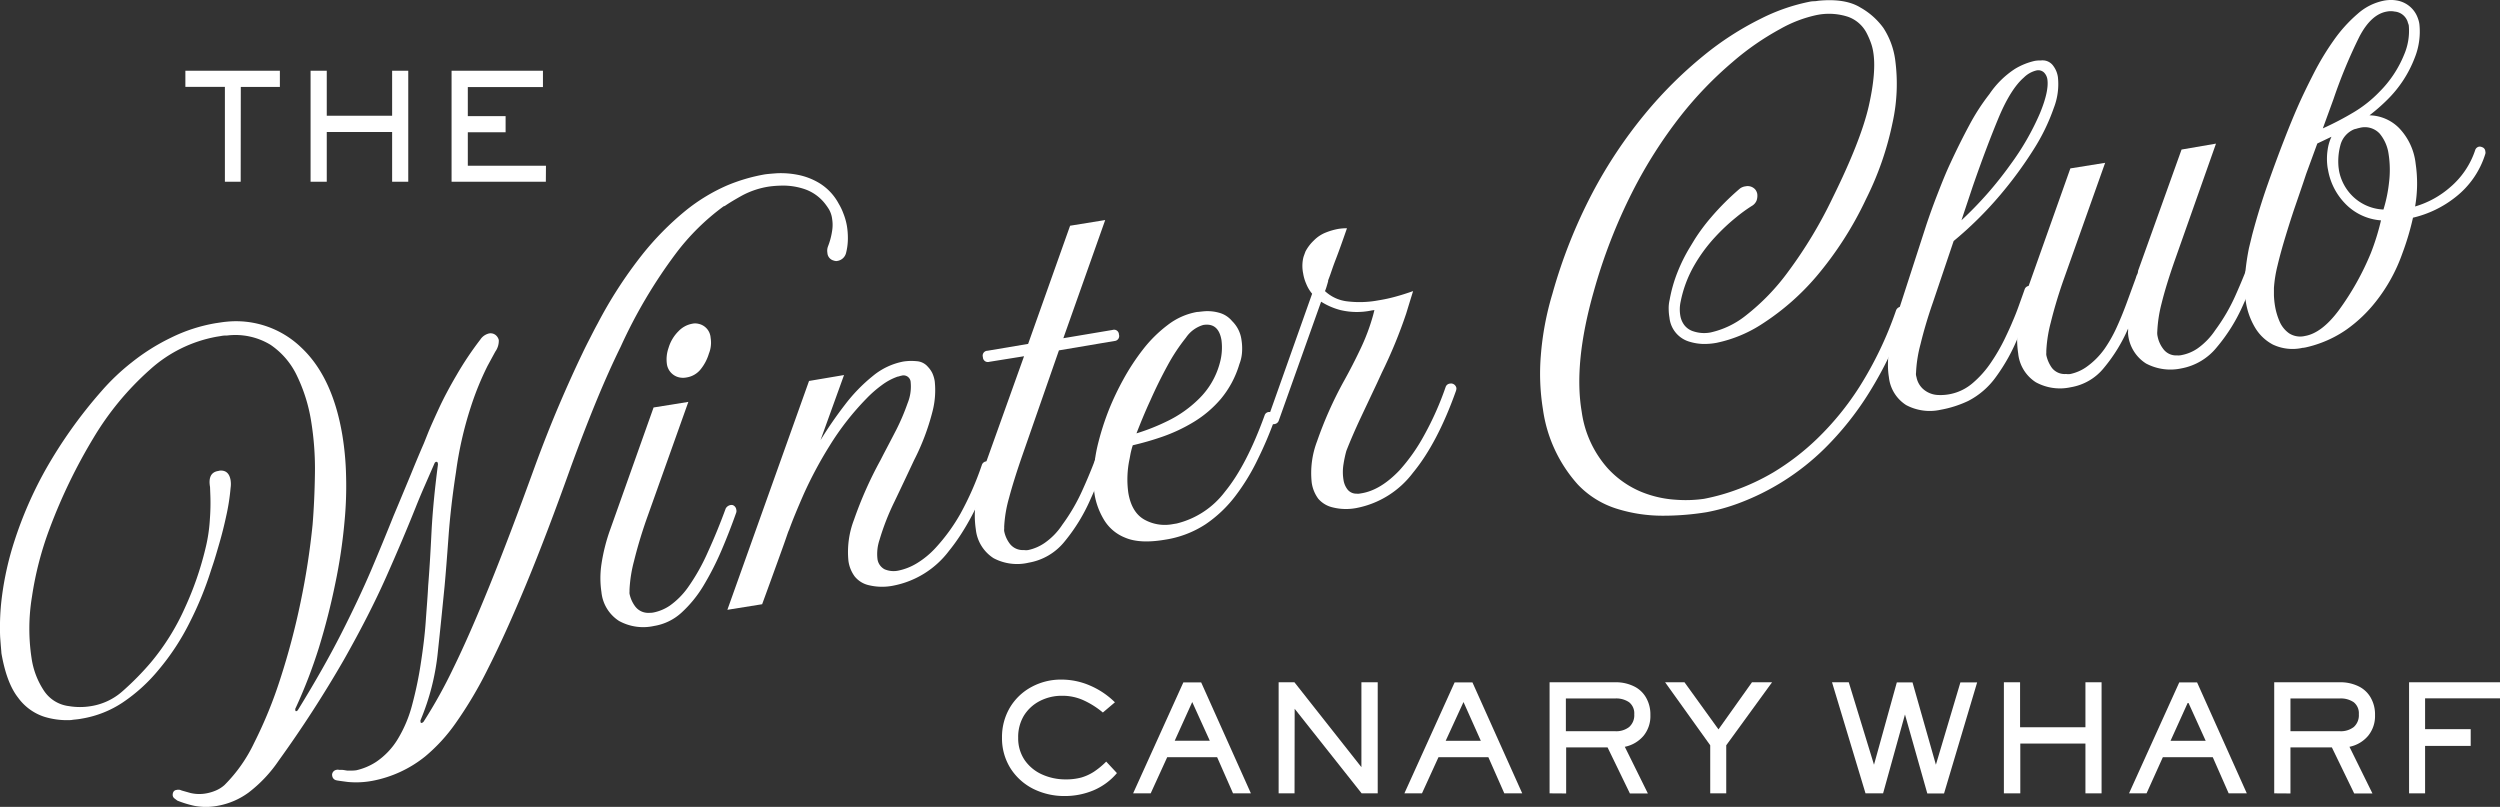 <svg xmlns="http://www.w3.org/2000/svg" xmlns:xlink="http://www.w3.org/1999/xlink" viewBox="0 0 447.88 144.55"><rect x="0" y="0" width="447.88" height="144.55" fill="#333333" stroke="none"/><defs><style>.cls-1{fill:none;}.cls-2{clip-path:url(#clip-path);}.cls-3{clip-path:url(#clip-path-2);}.cls-4{fill:#fff;}.cls-5{clip-path:url(#clip-path-3);}.cls-6{clip-path:url(#clip-path-4);}</style><clipPath id="clip-path"><rect class="cls-1" x="30.38" y="12.13" width="70.67" height="28"/></clipPath><clipPath id="clip-path-2"><rect class="cls-1" x="33.04" y="12.55" width="17.33" height="20.91"/></clipPath><clipPath id="clip-path-3"><rect class="cls-1" x="54.38" y="12.55" width="20" height="20.91"/></clipPath><clipPath id="clip-path-4"><rect class="cls-1" x="79.71" y="12.55" width="18.67" height="20.91"/></clipPath></defs><g id="Layer_2" data-name="Layer 2"><g id="Layer_1-2" data-name="Layer 1"><g class="cls-2"><g class="cls-3"><path class="cls-4" d="M43.12,32.56H40.29v-17H33.21V12.67H50.14v2.91h-7Z"/></g><g class="cls-5"><path class="cls-4" d="M58.54,32.56h-2.9V12.67h2.9v8.06H70.25V12.67h2.89V32.56H70.25V23.65H58.54Z"/></g><g class="cls-6"><path class="cls-4" d="M97.79,32.56H80.9V12.67H97.27V15.6H83.81v5.21h6.77v2.88H83.81v6h14Z"/></g></g><path class="cls-4" d="M190.72,142.61a12.45,12.45,0,0,1-5.62-1.29,10.32,10.32,0,0,1-4.09-3.71,10.13,10.13,0,0,1-1.5-5.48,10.38,10.38,0,0,1,1.4-5.34,10,10,0,0,1,3.85-3.7,11,11,0,0,1,5.38-1.34,12.8,12.8,0,0,1,5.14,1.07,14.37,14.37,0,0,1,4.46,3l-2.16,1.83a15.18,15.18,0,0,0-3.5-2.21,9.11,9.11,0,0,0-3.8-.79,8.55,8.55,0,0,0-4,.94,7.21,7.21,0,0,0-2.87,2.66,7.41,7.41,0,0,0-1,3.92,6.92,6.92,0,0,0,1.16,4,7.51,7.51,0,0,0,3.13,2.58,10.17,10.17,0,0,0,4.25.88,10.47,10.47,0,0,0,2.75-.33,8.65,8.65,0,0,0,2.29-1.05,14.13,14.13,0,0,0,2.19-1.81l1.92,2.06a11.21,11.21,0,0,1-4.15,3.07A13.26,13.26,0,0,1,190.72,142.61Z"/><path class="cls-4" d="M206.15,142.13H203l9-19.88h3.19l8.91,19.88H220.9l-2.85-6.48h-8.94Zm7.44-16.36-3.14,6.94h6.29Z"/><path class="cls-4" d="M231.92,142.13h-2.85v-19.9h2.83l12,15.21V122.23h2.92v19.9h-2.88l-12-15.15Z"/><path class="cls-4" d="M254.75,142.13H251.6l9-19.88h3.19l8.92,19.88H269.5l-2.86-6.48h-8.93Zm7.44-16.36L259,132.71h6.29Z"/><path class="cls-4" d="M277.61,142.13v-19.9H289.4a7.33,7.33,0,0,1,3.25.69,5,5,0,0,1,2.21,2,6,6,0,0,1,.81,3.19,5.56,5.56,0,0,1-1.2,3.68,5.93,5.93,0,0,1-3.38,2l4.13,8.36H292l-4-8.25h-7.42v8.25ZM289.4,131a3.76,3.76,0,0,0,2.46-.75,2.81,2.81,0,0,0,.92-2.29,2.53,2.53,0,0,0-.92-2.15,4.06,4.06,0,0,0-2.46-.68h-8.87V131Z"/><path class="cls-4" d="M309.26,142.13h-2.87v-8.61l-8.08-11.29h3.47l6.09,8.44,6-8.44h3.6l-8.21,11.29Z"/><path class="cls-4" d="M337.36,142.13h-3.15l-6-19.9h3L335.73,137l4.09-14.75h2.81L346.82,137l4.39-14.75h3l-5.93,19.9h-3L341.28,128Z"/><path class="cls-4" d="M361.94,142.13H359v-19.9h2.9v8.06h11.71v-8.06h2.89v19.9h-2.89v-8.92H361.94Z"/><path class="cls-4" d="M384.56,142.13h-3.14l9-19.88h3.19l8.91,19.88h-3.25l-2.85-6.48h-8.94ZM392,125.77l-3.14,6.94h6.29Z"/><path class="cls-4" d="M407.43,142.13v-19.9h11.79a7.36,7.36,0,0,1,3.25.69,5,5,0,0,1,2.21,2,6,6,0,0,1,.81,3.19,5.57,5.57,0,0,1-1.21,3.68,5.87,5.87,0,0,1-3.37,2l4.12,8.36h-3.27l-4-8.25h-7.42v8.25ZM419.22,131a3.78,3.78,0,0,0,2.46-.75,2.81,2.81,0,0,0,.91-2.29,2.52,2.52,0,0,0-.91-2.15,4.08,4.08,0,0,0-2.46-.68h-8.88V131Z"/><path class="cls-4" d="M434.46,142.13h-2.87v-19.9h16.29v2.88H434.46v5.52h8.17v3h-8.17Z"/><path class="cls-4" d="M150.27,36.52a9.93,9.93,0,0,1,.81,1.69,11.3,11.3,0,0,1,.65,2.29,13.69,13.69,0,0,1,.17,2.21,10.63,10.63,0,0,1-.32,2.58,1.9,1.9,0,0,1-1.6,1.46.75.75,0,0,1-.33,0,1.36,1.36,0,0,1-.32-.08,1.49,1.49,0,0,1-1.1-1.38,2.17,2.17,0,0,1,.12-1.18,12.72,12.72,0,0,0,.73-2.77,6.75,6.75,0,0,0,0-2.11,4.57,4.57,0,0,0-.56-1.71,10.93,10.93,0,0,0-.77-1.1,7.86,7.86,0,0,0-3.67-2.56,12,12,0,0,0-3.73-.61,19.44,19.44,0,0,0-2.56.17A15,15,0,0,0,133,35c-1.28.71-2.32,1.33-3.12,1.88a.23.23,0,0,0-.13.06.08.08,0,0,1-.08,0,41.09,41.09,0,0,0-8.61,8.5,89.83,89.83,0,0,0-9.85,16.65q-2.17,4.41-4.36,9.73t-4.52,11.68q-4.41,12.36-8.1,21.25t-6.79,15a73.42,73.42,0,0,1-5.86,9.88,30.4,30.4,0,0,1-5.41,5.89,21.43,21.43,0,0,1-9.42,4.36,15.82,15.82,0,0,1-4.44.21c-1.22-.16-1.88-.25-2-.29a.93.93,0,0,1-.79-.8.72.72,0,0,1,0-.39.94.94,0,0,1,.75-.69.88.88,0,0,1,.46,0l.44,0c.29,0,.62.07,1,.13l.75,0a5.22,5.22,0,0,0,.94-.06,11,11,0,0,0,3.5-1.48,13.07,13.07,0,0,0,3.93-4.15,23,23,0,0,0,2.57-6.17,67.36,67.36,0,0,0,1.56-7.56c.4-2.62.69-5,.85-7.29s.3-4,.38-5.35l.06-1.09c.19-2.32.39-5.42.58-9.31s.6-8,1.17-12.38L78.44,83a.27.27,0,0,0-.36-.25s-.11.06-.2.17L76.1,87c-.58,1.32-1.13,2.63-1.64,3.92q-2.31,5.78-5.31,12.52t-7.57,14.81a210,210,0,0,1-11.64,18A24.45,24.45,0,0,1,44.52,142,13.31,13.31,0,0,1,39,144.36a11.18,11.18,0,0,1-4.21,0,19.11,19.11,0,0,1-3-.92c-.12-.08-.27-.2-.48-.36a.82.82,0,0,1-.37-.58,1.17,1.17,0,0,1,.06-.48.71.71,0,0,1,.62-.5,1.35,1.35,0,0,1,.67,0l.29.11,1.56.44a6.85,6.85,0,0,0,2.84.06,7.9,7.9,0,0,0,1.62-.48,5.66,5.66,0,0,0,1.61-1,27,27,0,0,0,5.33-7.58,78.57,78.57,0,0,0,4.69-11.5,129.11,129.11,0,0,0,3.62-13.69A132.34,132.34,0,0,0,56,94c.23-2.8.37-5.84.42-9.1a53.24,53.24,0,0,0-.69-9.52,29.22,29.22,0,0,0-2.5-8,13.84,13.84,0,0,0-4.77-5.61,12.12,12.12,0,0,0-7.79-1.66,4.8,4.8,0,0,0-.94.06c-.29.06-.6.1-.9.15a24.27,24.27,0,0,0-12,5.93A51.92,51.92,0,0,0,16.73,78.48,97.21,97.21,0,0,0,8.9,94.67a59.33,59.33,0,0,0-3.17,12.21,35.22,35.22,0,0,0-.08,11,14.24,14.24,0,0,0,2.23,5.87,6.25,6.25,0,0,0,4.45,2.75,12,12,0,0,0,4,0A11.1,11.1,0,0,0,22,123.79a50.16,50.16,0,0,0,5-5.08,41.7,41.7,0,0,0,6.14-9.85,57.06,57.06,0,0,0,3.67-10.61A28.4,28.4,0,0,0,37.6,93a38.07,38.07,0,0,0,.09-4.12l-.06-1.63c-.3-1.71.19-2.67,1.45-2.87l.3-.07c1.08-.08,1.72.49,1.93,1.71a4.62,4.62,0,0,1,0,1.4,37.53,37.53,0,0,1-.79,5.06c-.37,1.72-.78,3.33-1.21,4.81s-.77,2.66-1.06,3.54l-.44,1.32A60.93,60.93,0,0,1,34,111.48a42.71,42.71,0,0,1-5.6,8.54A29.92,29.92,0,0,1,22,125.84a18.72,18.72,0,0,1-7.17,2.87l-.45.08c-.27.05-.56.08-.86.11s-.56.06-.77.1a13.89,13.89,0,0,1-4.85-.6A9.39,9.39,0,0,1,3.25,125q-2.08-2.64-3-8c0-.25-.11-1.23-.23-3a43.49,43.49,0,0,1,.31-7A55,55,0,0,1,2.6,96.88,70.48,70.48,0,0,1,8.08,84.29,83.69,83.69,0,0,1,18.19,70.06a39.25,39.25,0,0,1,5.44-5.16,37.05,37.05,0,0,1,7-4.4,29.05,29.05,0,0,1,8-2.6l1-.15q.47-.07,1-.12A16.82,16.82,0,0,1,54,62.29q5.58,5.25,7.33,15.65A51.71,51.71,0,0,1,62,85.25a66.36,66.36,0,0,1-.29,8.31,94.7,94.7,0,0,1-1.65,11q-1.17,5.76-2.93,11.48A89.87,89.87,0,0,1,53,126.77a.59.59,0,0,0-.08.5c0,.12.07.16.19.13a.32.32,0,0,0,.23-.17l.1-.14q4.58-7.45,7.69-13.57t5.33-11.29q2.2-5.19,4.06-9.85l.84-2L73.6,85c.74-1.82,1.51-3.68,2.34-5.58l.69-1.73c.46-1.15,1.14-2.66,2-4.52s1.93-3.87,3.18-6a58,58,0,0,1,4.23-6.32,2.56,2.56,0,0,1,1.61-1.12,1.46,1.46,0,0,1,1.14.29,1.67,1.67,0,0,1,.57.9A3.34,3.34,0,0,1,88.73,63l-1.38,2.54a52.14,52.14,0,0,0-3,7.36,65.77,65.77,0,0,0-2.66,11.69q-.94,6.06-1.34,11.6T79.65,105c-.37,3.74-.77,7.73-1.23,12A42.44,42.44,0,0,1,75.35,129a.44.44,0,0,0,0,.32c0,.15.07.22.13.2a.56.56,0,0,0,.27-.1.6.6,0,0,0,.19-.21,87.49,87.49,0,0,0,5.29-9.54q2.88-5.88,6.46-14.71t8.1-21.31q2.2-6,4.36-11.06t4.22-9.34c.47-1,.93-1.89,1.38-2.77s.88-1.73,1.33-2.54A78.49,78.49,0,0,1,115,45.69a51.93,51.93,0,0,1,7.79-7.92,32.45,32.45,0,0,1,7.4-4.52,31.42,31.42,0,0,1,6.77-2c.42-.07,1.14-.13,2.19-.21a15.77,15.77,0,0,1,3.62.25,11.91,11.91,0,0,1,4.06,1.54A9.64,9.64,0,0,1,150.27,36.52Z"/><path class="cls-4" d="M131.3,90.5a1,1,0,0,1,.61.81,1,1,0,0,1,0,.48q-1.2,3.42-2.66,6.83a51.91,51.91,0,0,1-3.23,6.32,21.45,21.45,0,0,1-3.94,4.83,9.52,9.52,0,0,1-4.89,2.37,9,9,0,0,1-6.28-.89,6.94,6.94,0,0,1-3.16-5.17,16.81,16.81,0,0,1,0-5,32.69,32.69,0,0,1,1.64-6.41L117.09,73l6.23-1L115.8,93.1c-1,2.87-1.7,5.33-2.21,7.4a24.33,24.33,0,0,0-.81,5.12c0,.12,0,.23,0,.36a2,2,0,0,0,0,.39,5.68,5.68,0,0,0,1,2.25,2.9,2.9,0,0,0,2.52,1.17,3.57,3.57,0,0,0,.77-.06A8,8,0,0,0,120,108.5a13.82,13.82,0,0,0,3.21-3.21,36.25,36.25,0,0,0,3.62-6.42c1.13-2.47,2.19-5.06,3.19-7.79a1.26,1.26,0,0,1,.85-.6A1,1,0,0,1,131.3,90.5ZM127,63.35a8.2,8.2,0,0,1-1.5,2.84A4,4,0,0,1,123,67.62a3.2,3.2,0,0,1-1.27,0,2.86,2.86,0,0,1-2.27-2.52,6.2,6.2,0,0,1,.31-2.77,7,7,0,0,1,1.79-3A4.49,4.49,0,0,1,124,58a2.42,2.42,0,0,1,1.08,0,2.74,2.74,0,0,1,2.23,2.52A5.24,5.24,0,0,1,127,63.35Z"/><path class="cls-4" d="M177.18,82.75a.87.87,0,0,1,.63.73,1.88,1.88,0,0,1,0,.48q-3.45,9.39-7.78,14.71a16.36,16.36,0,0,1-10,6.25,10.15,10.15,0,0,1-4.33-.07,4.52,4.52,0,0,1-2.58-1.58A6.08,6.08,0,0,1,152,100.5a16.09,16.09,0,0,1,1-7.4,70,70,0,0,1,4.73-10.64l.62-1.21q1-1.89,2.25-4.31a39.23,39.23,0,0,0,2-4.71,7.88,7.88,0,0,0,.55-3.73,1.28,1.28,0,0,0-1.67-1.19,2,2,0,0,0-.35.09,1.81,1.81,0,0,1-.34.08,10.59,10.59,0,0,0-2.79,1.5,21,21,0,0,0-2.79,2.44,48.59,48.59,0,0,0-6.61,8.48,72.88,72.88,0,0,0-4.6,8.6c-1.18,2.7-2.06,4.83-2.62,6.4,0,0-.05.1-.13.29s-.24.67-.52,1.48-.75,2.11-1.4,3.91-1.58,4.37-2.79,7.67l-6.23,1,14.63-41,6.27-1.06L147,78.85a71.5,71.5,0,0,1,4.38-6.35,29.66,29.66,0,0,1,5-5.15,12.14,12.14,0,0,1,5.46-2.58,9.58,9.58,0,0,1,2.39-.06,2.86,2.86,0,0,1,2,1,4.56,4.56,0,0,1,.78,1.1,5.54,5.54,0,0,1,.45,1.5,15.2,15.2,0,0,1-.41,5.44,41.52,41.52,0,0,1-3.29,8.69c-1.12,2.39-2.29,4.87-3.53,7.46a43.69,43.69,0,0,0-2.66,6.81,7.91,7.91,0,0,0-.38,3.33,2.45,2.45,0,0,0,1.27,1.94,4.11,4.11,0,0,0,2.46.25,10.34,10.34,0,0,0,3.29-1.29,15.41,15.41,0,0,0,3.44-2.83A32.87,32.87,0,0,0,172.08,92a54.15,54.15,0,0,0,3.81-8.67.93.93,0,0,1,.73-.66A1.06,1.06,0,0,1,177.18,82.75Z"/><path class="cls-4" d="M199.32,59.11a.87.87,0,0,1,1.14.81.89.89,0,0,1-.81,1.17l-9.94,1.68-6.62,19q-1.49,4.31-2.32,7.44a22.82,22.82,0,0,0-.87,5.19,2,2,0,0,1,0,.35,2,2,0,0,0,0,.4,5.47,5.47,0,0,0,1,2.25,2.93,2.93,0,0,0,2.54,1.14,2.42,2.42,0,0,0,.77,0,8.19,8.19,0,0,0,2.88-1.23A11.92,11.92,0,0,0,190.32,94a33.67,33.67,0,0,0,3.7-6.41q1.69-3.73,3.15-7.9a.9.9,0,0,1,.79-.58,1,1,0,0,1,.46,0,1,1,0,0,1,.6.81,1,1,0,0,1,0,.48q-1.62,4.56-3.64,9a31.86,31.86,0,0,1-4.67,7.63,10.51,10.51,0,0,1-6.4,3.77A9,9,0,0,1,178,100a7,7,0,0,1-3.18-5.16,17.08,17.08,0,0,1,0-5,32.39,32.39,0,0,1,1.64-6.46l7-19.56-6.23,1a.88.88,0,0,1-1.14-.84.87.87,0,0,1,.81-1.14l7.29-1.23,7.52-21.17L198,39.42l-7.5,21.17Z"/><path class="cls-4" d="M227.79,73.89a.81.81,0,0,1,.58.73,1,1,0,0,1,0,.5,67.76,67.76,0,0,1-3,7.08,37.78,37.78,0,0,1-4,6.59A22.68,22.68,0,0,1,216,93.91a18.32,18.32,0,0,1-7.36,2.79c-3,.5-5.35.37-7.1-.39A7.73,7.73,0,0,1,197.71,93a13,13,0,0,1-1.59-4.27c-.06-.41-.11-.78-.14-1.11s0-.65-.07-1a27.79,27.79,0,0,1,.65-6.48,48.06,48.06,0,0,1,2.21-7,50,50,0,0,1,2.44-5.1,40.31,40.31,0,0,1,3.5-5.36,23.58,23.58,0,0,1,4.48-4.45,12,12,0,0,1,5.25-2.34c.31,0,.83-.1,1.54-.14a7.69,7.69,0,0,1,2.39.27,4.55,4.55,0,0,1,2.36,1.5,5.74,5.74,0,0,1,1.68,3.35,9.65,9.65,0,0,1,.11,2.11,7.1,7.1,0,0,1-.48,2.25,17.47,17.47,0,0,1-3.31,6.22,20,20,0,0,1-4.88,4.15,29.43,29.43,0,0,1-5.58,2.63,52.42,52.42,0,0,1-5.33,1.54c-.13.39-.24.8-.34,1.23s-.16.86-.25,1.29a17.5,17.5,0,0,0-.21,6q.59,3.5,2.86,4.79a7.53,7.53,0,0,0,5.16.81l.63-.1a15.42,15.42,0,0,0,8.67-5.71q3.84-4.68,7.1-13.67a.85.85,0,0,1,.77-.6A.93.93,0,0,1,227.79,73.89ZM215.56,58.22a5.65,5.65,0,0,0-3.1,2.28,33.33,33.33,0,0,0-3.3,5q-1.64,3-3.08,6.25c-1,2.16-1.79,4.13-2.48,5.89a37.24,37.24,0,0,0,5.48-2.17,21,21,0,0,0,5.69-4,14,14,0,0,0,3.75-6.39,10.4,10.4,0,0,0,.31-4.15Q218.29,57.77,215.56,58.22Z"/><path class="cls-4" d="M260.22,68.74a1,1,0,0,1,.7.79,1.44,1.44,0,0,1-.08.5q-3.33,9.36-7.71,14.67A16.6,16.6,0,0,1,243.07,91a9.84,9.84,0,0,1-4.35-.11,4.83,4.83,0,0,1-2.55-1.54A6.37,6.37,0,0,1,235,86.49a15.92,15.92,0,0,1,.95-7.42,69.82,69.82,0,0,1,4.73-10.65q1.58-2.82,3-5.81A36.58,36.58,0,0,0,246,56.45l.23-.9-.46.06a12.78,12.78,0,0,1-5.63-.06,12.44,12.44,0,0,1-3.46-1.5L229.11,75.3a.93.93,0,0,1-.75.67,1.17,1.17,0,0,1-.54,0,.79.79,0,0,1-.58-.7,1.29,1.29,0,0,1,0-.57l7.83-22.08A6.52,6.52,0,0,1,234,50.82a7.68,7.68,0,0,1-.54-1.85,6.64,6.64,0,0,1,0-2.67,4.27,4.27,0,0,1,.18-.6l.23-.63a7.51,7.51,0,0,1,1.52-2,6.14,6.14,0,0,1,2.15-1.42,11.78,11.78,0,0,1,2-.6,9.09,9.09,0,0,1,1.29-.15h.48c-.83,2.39-1.49,4.24-2,5.55s-.8,2.23-1,2.79-.33.87-.37,1l0,.14c-.06.24-.16.56-.29,1s-.23.66-.28.77a7,7,0,0,0,4,1.84,18.35,18.35,0,0,0,5.62-.19,26.84,26.84,0,0,0,3-.65c1-.27,2.07-.61,3.17-1,0,0-.42,1.34-1.23,4a86.08,86.08,0,0,1-4.36,10.59l-.85,1.85-2.92,6.19q-1.52,3.24-2.6,6a20.88,20.88,0,0,0-.5,2.33,8.69,8.69,0,0,0,0,2.92,3.68,3.68,0,0,0,.75,1.71,2,2,0,0,0,1.6.7,1.39,1.39,0,0,0,.46,0l.48-.08c2.22-.38,4.46-1.73,6.71-4.08A32.44,32.44,0,0,0,255.13,78,54.24,54.24,0,0,0,259,69.3a.9.9,0,0,1,.79-.58A.87.87,0,0,1,260.22,68.74Z"/><path class="cls-4" d="M341,55.1a.77.77,0,0,1,.58.66,1.18,1.18,0,0,1-.06.57,68.51,68.51,0,0,1-6.73,14.12,54.47,54.47,0,0,1-7.91,9.9,43.59,43.59,0,0,1-15.5,9.85,34.6,34.6,0,0,1-5.63,1.56,48.28,48.28,0,0,1-7.79.63,27.4,27.4,0,0,1-8.31-1.25,16.3,16.3,0,0,1-7-4.36,25.38,25.38,0,0,1-6.23-13.45,40.06,40.06,0,0,1-.38-9.61,52.23,52.23,0,0,1,2.07-11.06,92.43,92.43,0,0,1,7.2-18.15,83.18,83.18,0,0,1,9.44-14.16A75,75,0,0,1,305.16,10a54,54,0,0,1,10.27-6.64A34.14,34.14,0,0,1,324.34.28a4.53,4.53,0,0,1,.71-.06,4.55,4.55,0,0,0,.67-.08q4.84-.48,7.58,1.21A12.89,12.89,0,0,1,337.41,5a13.89,13.89,0,0,1,2.1,5.59A32.3,32.3,0,0,1,339.05,22a55.37,55.37,0,0,1-4.75,13.67,62.81,62.81,0,0,1-8.93,13.9,44.12,44.12,0,0,1-9.48,8.33,23.83,23.83,0,0,1-8.38,3.52,11.67,11.67,0,0,1-2.62.19,9.33,9.33,0,0,1-2.17-.38,5,5,0,0,1-3.63-4.31,9.5,9.5,0,0,1-.14-1.52,6.43,6.43,0,0,1,.17-1.69,25.4,25.4,0,0,1,1.43-5,29.58,29.58,0,0,1,2.19-4.4l.88-1.45A34,34,0,0,1,306.49,39a46.64,46.64,0,0,1,5.23-5.23,2.13,2.13,0,0,1,1-.39,1.81,1.81,0,0,1,1.73.56,1.79,1.79,0,0,1,.37.81,2.68,2.68,0,0,1-.12,1.17,2,2,0,0,1-.9,1,27.66,27.66,0,0,0-2.75,2,35.5,35.5,0,0,0-3.85,3.62,28.11,28.11,0,0,0-3.71,5.07,21.33,21.33,0,0,0-2.4,6.43,6.57,6.57,0,0,0-.06,2.5,3.92,3.92,0,0,0,.71,1.69,3.25,3.25,0,0,0,1.64,1.13,6.14,6.14,0,0,0,3.07.2,15.54,15.54,0,0,0,6.35-3.06,39.36,39.36,0,0,0,7.54-7.81,80,80,0,0,0,8-13.29q5-10.12,6.44-16.34c.94-4.15,1.21-7.4.81-9.77a8.8,8.8,0,0,0-.48-1.79A13.74,13.74,0,0,0,334.45,6a6,6,0,0,0-3.4-3,11.06,11.06,0,0,0-5.14-.39l-.44.08a23,23,0,0,0-6.54,2.5,48.38,48.38,0,0,0-8.56,5.94,67.23,67.23,0,0,0-9.28,9.64,83.11,83.11,0,0,0-8.68,13.67,97.17,97.17,0,0,0-6.9,17.83q-3.63,12.81-2.14,21.52A19.14,19.14,0,0,0,288,83.87a17,17,0,0,0,6,4.23,19.45,19.45,0,0,0,6.25,1.43,23.36,23.36,0,0,0,5-.16,37,37,0,0,0,5.38-1.46,39.64,39.64,0,0,0,7.08-3.29,43.83,43.83,0,0,0,7.81-6,51,51,0,0,0,7.63-9.36,65.49,65.49,0,0,0,6.52-13.62,1,1,0,0,1,.77-.67A1,1,0,0,1,341,55.1Z"/><path class="cls-4" d="M346.28,54.2c-1,2.87-1.7,5.34-2.21,7.44a23.64,23.64,0,0,0-.81,5.16,1.34,1.34,0,0,0,0,.4,2,2,0,0,0,.08.35,3.81,3.81,0,0,0,1.13,2.09,4.27,4.27,0,0,0,2.66,1.12,8.81,8.81,0,0,0,6.27-2.12,18,18,0,0,0,3.34-3.77,33.44,33.44,0,0,0,2.39-4.13c.64-1.33,1.11-2.36,1.4-3.08q.63-1.44,1.14-2.88c.36-1,.72-2,1.07-3a.9.9,0,0,1,.77-.56.87.87,0,0,1,.46,0,1,1,0,0,1,.62.81,1,1,0,0,1,0,.48q-1.43,4-3.1,8a32.89,32.89,0,0,1-3.9,7,14,14,0,0,1-5,4.33,19.68,19.68,0,0,1-4.92,1.57,9,9,0,0,1-6.18-.84,6.77,6.77,0,0,1-3.09-5q-.72-4.32,1.63-11.6l5.08-15.69c.59-1.76,1.25-3.6,2-5.52s1.48-3.78,2.33-5.58c1.07-2.31,2.17-4.53,3.32-6.67a38,38,0,0,1,3.66-5.67A16.12,16.12,0,0,1,361,12.33a12,12,0,0,1,3.52-1.42,5.38,5.38,0,0,1,1.08-.08,3.08,3.08,0,0,1,.63,0,2.34,2.34,0,0,1,1.64,1,4.39,4.39,0,0,1,.81,2,11.74,11.74,0,0,1-.75,5.54,35.42,35.42,0,0,1-3.58,7.37,71.91,71.91,0,0,1-6.06,8.25A66.22,66.22,0,0,1,350,43.18Zm20.5-40.06A2.22,2.22,0,0,0,366.2,13a1.49,1.49,0,0,0-1.4-.37,4.76,4.76,0,0,0-2.21,1.25q-2.31,2-4.42,6.94c-1.39,3.32-3,7.53-4.77,12.64l-2,6a65.83,65.83,0,0,0,8.79-10,46.41,46.41,0,0,0,5.25-9.12Q367.13,16.26,366.78,14.14Z"/><path class="cls-4" d="M404.94,44.31a.88.88,0,0,1,.68.71,1.16,1.16,0,0,1-.08.58q-1.65,4.57-3.67,9a31,31,0,0,1-4.7,7.58A10.62,10.62,0,0,1,390.79,66a9.31,9.31,0,0,1-6.33-.88,7,7,0,0,1-3.21-5.25,2.53,2.53,0,0,1,0-.5,4,4,0,0,0,0-.5,28.88,28.88,0,0,1-4.3,7,9.64,9.64,0,0,1-5.95,3.5,9,9,0,0,1-6.28-.89,6.94,6.94,0,0,1-3.16-5.17,16.81,16.81,0,0,1,0-5,33,33,0,0,1,1.64-6.42l7.71-21.72,6.23-1-7.52,21.17c-1,2.87-1.7,5.33-2.21,7.4a24.23,24.23,0,0,0-.81,5.12c0,.12,0,.23,0,.36a2,2,0,0,0,0,.39,6,6,0,0,0,1,2.29A2.9,2.9,0,0,0,370.14,67a2.48,2.48,0,0,0,.78,0,7.85,7.85,0,0,0,2.83-1.23A13.62,13.62,0,0,0,377,62.54a24.4,24.4,0,0,0,2.16-3.79q.92-2,1.77-4.29l1.71-4.67a3,3,0,0,1,.23-.62,1.4,1.4,0,0,0,.17-.65l7.79-21.73L397,25.73l-7.48,21.19q-1.49,4.29-2.25,7.37a24.18,24.18,0,0,0-.79,5.13,2.75,2.75,0,0,0,.06.85,5.36,5.36,0,0,0,1,2.23,2.85,2.85,0,0,0,2.5,1.17,2.7,2.7,0,0,0,.87-.07,7.52,7.52,0,0,0,2.82-1.2,12.4,12.4,0,0,0,3.12-3.23,33.06,33.06,0,0,0,3.71-6.4q1.66-3.72,3.17-7.9a1.17,1.17,0,0,1,.77-.58A1.12,1.12,0,0,1,404.94,44.31Z"/><path class="cls-4" d="M444.66,26.36a.82.82,0,0,1,.59.75.88.88,0,0,1,0,.46,15.67,15.67,0,0,1-5.31,7.72A19.35,19.35,0,0,1,432.29,39a48.15,48.15,0,0,1-1.94,6.5A29.86,29.86,0,0,1,425.66,54,25.14,25.14,0,0,1,420.44,59a20.29,20.29,0,0,1-4.61,2.42,20.8,20.8,0,0,1-2.81.83l-.36.06-.12,0a8.23,8.23,0,0,1-5.35-.58,8.12,8.12,0,0,1-3.25-3.14,12.83,12.83,0,0,1-1.55-4.25l-.12-.75a3.5,3.5,0,0,1,0-.71,20.61,20.61,0,0,1,0-4.23,42,42,0,0,1,.64-4.23L403.5,42c.83-3.11,1.75-6.11,2.77-9s2-5.53,2.92-7.9,1.71-4.29,2.35-5.75c.87-2,1.85-4,2.94-6.14a48,48,0,0,1,3.62-6,25.49,25.49,0,0,1,4.25-4.71A10,10,0,0,1,427.12.11,6.51,6.51,0,0,1,428.23,0a5.5,5.5,0,0,1,1.06.07,4.83,4.83,0,0,1,3.9,3.27,4.6,4.6,0,0,1,.25,1,12.61,12.61,0,0,1-.86,6.07,21.08,21.08,0,0,1-4.89,7.46,33.64,33.64,0,0,1-3.19,2.79,7.69,7.69,0,0,1,5.27,2.25,10.93,10.93,0,0,1,3,6.43,24.1,24.1,0,0,1-.1,7.65A16.64,16.64,0,0,0,439,33.5a14.82,14.82,0,0,0,4.42-6.56.91.91,0,0,1,.72-.67A1,1,0,0,1,444.66,26.36ZM429,2.07a3.56,3.56,0,0,0-1.38,0q-2.83.48-4.93,4.5a90.16,90.16,0,0,0-4.63,11.16L416.14,23a53.87,53.87,0,0,0,5.57-2.91,22.07,22.07,0,0,0,4.56-3.63,20,20,0,0,0,4.42-6.64,10.79,10.79,0,0,0,.85-5.25,1.62,1.62,0,0,0-.1-.34,2.79,2.79,0,0,1-.11-.35A2.71,2.71,0,0,0,429,2.07Zm-4.25,43.25a42.46,42.46,0,0,0,1.81-5.84A9.9,9.9,0,0,1,420,36.32a11.41,11.41,0,0,1-2.9-5.73l-.1-.52a10.89,10.89,0,0,1,0-3.23,8,8,0,0,1,.69-2.34l-2.54,1.21-2,5.46-.54,1.62c-.37,1.09-.84,2.47-1.42,4.15s-1.14,3.46-1.71,5.33-1.06,3.64-1.46,5.32a22.74,22.74,0,0,0-.64,4c0,.26,0,.7,0,1.33a14.86,14.86,0,0,0,.21,2,11.88,11.88,0,0,0,.81,2.69,5,5,0,0,0,1.69,2.1,3.68,3.68,0,0,0,2.85.48c2-.34,4.05-1.89,6.08-4.63A48.67,48.67,0,0,0,424.75,45.32ZM427,37.54a25.58,25.58,0,0,0,1-4.85,18.45,18.45,0,0,0-.09-5.17,7.27,7.27,0,0,0-1.6-3.6,3.63,3.63,0,0,0-3.62-1,3.45,3.45,0,0,0-.46.12l-.44.11a4.21,4.21,0,0,0-2.5,2.85,11.06,11.06,0,0,0-.33,4l.08.58a8.64,8.64,0,0,0,2.5,4.63A8.42,8.42,0,0,0,427,37.54Z"/></g></g></svg>